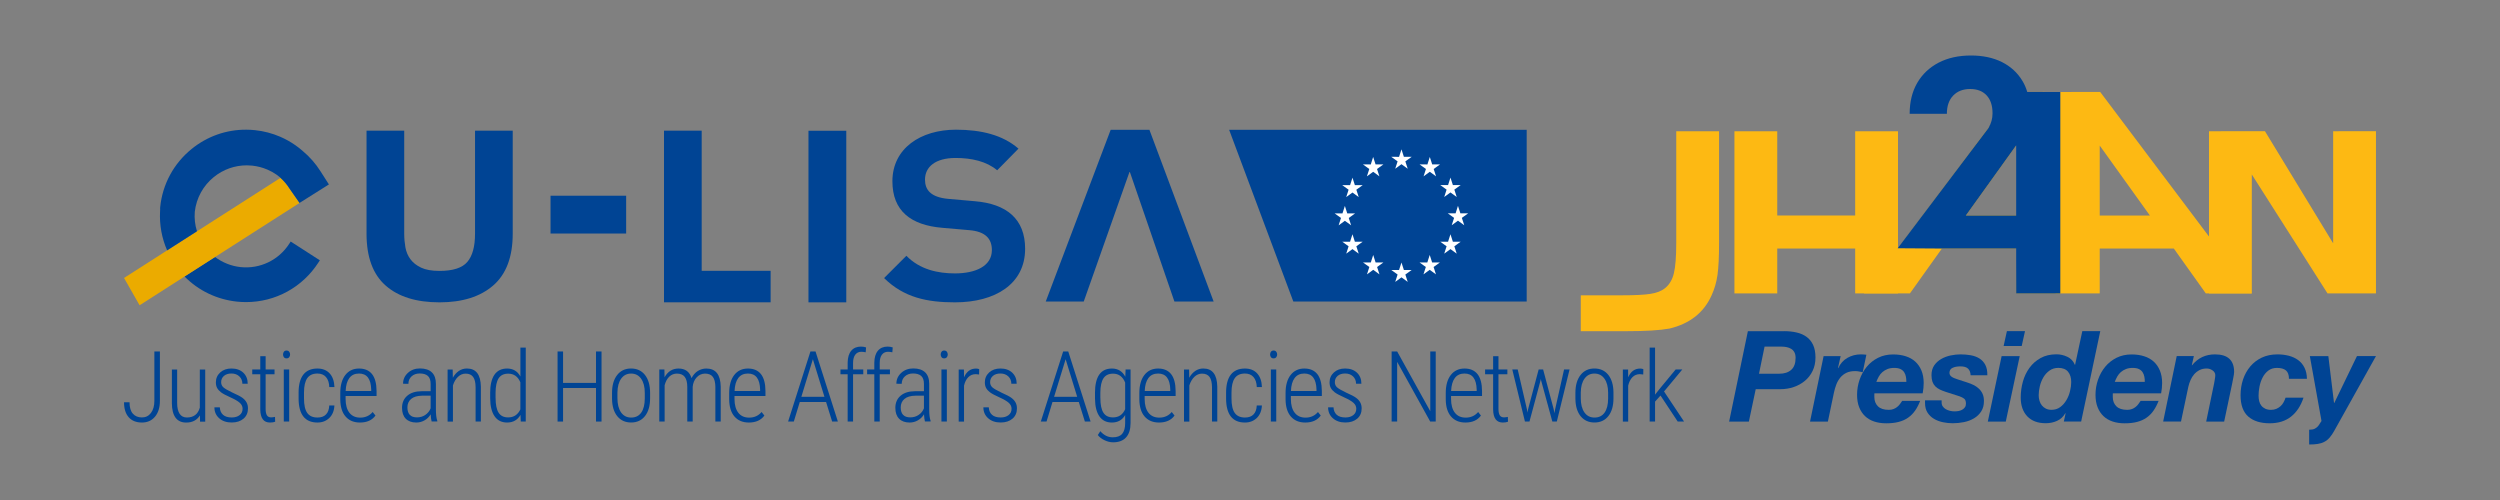 <?xml version="1.0" encoding="utf-8"?>
<!-- Generator: Adobe Illustrator 26.5.1, SVG Export Plug-In . SVG Version: 6.00 Build 0)  -->
<svg version="1.1" id="Layer_1" xmlns="http://www.w3.org/2000/svg" xmlns:xlink="http://www.w3.org/1999/xlink" x="0px" y="0px"
	 viewBox="0 0 800 160" style="enable-background:new 0 0 800 160;" xml:space="preserve">
<rect x="0" y="0" width="800" height="160" fill="#808080" stroke="none"/>
<style type="text/css">
	.st0{fill:#004494;}
	.st1{fill:#EBAB00;}
	.st2{fill:#FFFFFF;}
	.st3{fill:#FDB913;}
</style>
<g>
	<g>
		<g>
			<path class="st0" d="M570.9,105.97c1.46,0,2.8,0.14,4.03,0.43c1.23,0.28,2.29,0.75,3.18,1.4c0.89,0.65,1.59,1.51,2.09,2.59
				c0.5,1.08,0.75,2.42,0.75,4.01c0,1.59-0.3,3.02-0.91,4.28c-0.61,1.26-1.43,2.32-2.47,3.18c-1.04,0.87-2.23,1.53-3.58,1.99
				c-1.35,0.46-2.78,0.69-4.3,0.69h-7.86l-2.19,10.37h-6.32l6-28.93H570.9z M569.36,119.59c1.62,0,2.9-0.41,3.83-1.24
				c0.93-0.82,1.4-2.1,1.4-3.83c0-0.73-0.13-1.33-0.39-1.8c-0.26-0.47-0.6-0.84-1.03-1.09c-0.43-0.26-0.91-0.44-1.44-0.55
				c-0.53-0.11-1.07-0.16-1.64-0.16h-5.43l-1.78,8.67H569.36z"/>
			<path class="st0" d="M589.01,113.96l-0.85,3.77l0.08,0.08c0.65-1.46,1.63-2.56,2.94-3.3c1.31-0.74,2.74-1.11,4.28-1.11
				c0.59,0,1.19,0.04,1.78,0.12l-1.17,5.59c-0.4-0.08-0.81-0.16-1.22-0.24c-0.4-0.08-0.81-0.12-1.22-0.12
				c-1.11,0-2.05,0.19-2.82,0.57c-0.77,0.38-1.42,0.89-1.94,1.54c-0.53,0.65-0.95,1.39-1.26,2.21c-0.31,0.82-0.56,1.68-0.75,2.57
				l-1.94,9.28h-5.71l4.34-20.95H589.01z"/>
			<path class="st0" d="M599.79,126.19c0,0.11,0,0.22,0,0.33v0.53c0,1.21,0.38,2.2,1.14,2.96c0.76,0.76,1.92,1.14,3.48,1.14
				c0.57,0,1.07-0.09,1.52-0.26c0.45-0.17,0.84-0.4,1.17-0.67c0.34-0.27,0.63-0.58,0.89-0.93c0.26-0.35,0.49-0.69,0.71-1.01h5.75
				c-0.46,1.19-1,2.23-1.62,3.12c-0.62,0.89-1.36,1.64-2.23,2.25c-0.87,0.61-1.87,1.06-3.02,1.36c-1.15,0.3-2.48,0.45-3.99,0.45
				c-1.4,0-2.68-0.19-3.83-0.57c-1.15-0.38-2.13-0.95-2.94-1.72c-0.81-0.77-1.44-1.72-1.89-2.86c-0.45-1.14-0.67-2.46-0.67-3.97
				c0-1.67,0.27-3.29,0.81-4.84c0.54-1.55,1.3-2.93,2.29-4.13c0.99-1.2,2.19-2.16,3.63-2.88c1.43-0.72,3.04-1.07,4.82-1.07
				c1.46,0,2.79,0.19,3.99,0.57c1.2,0.38,2.23,0.95,3.08,1.72c0.85,0.77,1.51,1.73,1.99,2.88c0.47,1.15,0.71,2.48,0.71,3.99
				c0,1.03-0.11,2.12-0.32,3.28h-15.44C599.8,125.96,599.79,126.09,599.79,126.19z M609.9,120.58c-0.1-0.53-0.28-1.01-0.55-1.44
				c-0.27-0.43-0.66-0.78-1.18-1.03c-0.51-0.26-1.19-0.38-2.03-0.38c-0.81,0-1.53,0.12-2.15,0.37c-0.62,0.24-1.16,0.57-1.62,0.97
				c-0.46,0.4-0.85,0.88-1.15,1.42c-0.31,0.54-0.57,1.11-0.79,1.7h9.6C610.04,121.64,609.99,121.11,609.9,120.58z"/>
			<path class="st0" d="M629.8,117.99c-0.5-0.5-1.32-0.75-2.45-0.75c-1.03,0-1.87,0.15-2.53,0.47c-0.66,0.31-0.99,0.84-0.99,1.6
				c0,0.46,0.19,0.85,0.59,1.17c0.39,0.32,1.07,0.63,2.05,0.93l2.88,0.93c0.78,0.24,1.51,0.53,2.17,0.85
				c0.66,0.33,1.24,0.72,1.74,1.2c0.5,0.47,0.89,1.03,1.18,1.68c0.28,0.65,0.42,1.4,0.42,2.27c0,1.3-0.29,2.4-0.87,3.3
				c-0.58,0.91-1.34,1.64-2.29,2.21c-0.95,0.57-2.01,0.97-3.2,1.22c-1.19,0.24-2.39,0.37-3.61,0.37c-1.03,0-2.07-0.11-3.12-0.32
				c-1.05-0.22-2.01-0.57-2.86-1.07c-0.85-0.5-1.55-1.16-2.09-1.99c-0.54-0.82-0.81-1.86-0.81-3.1v-0.85h5.31v0.69
				c0,0.49,0.12,0.91,0.37,1.26c0.24,0.35,0.56,0.64,0.95,0.87c0.39,0.23,0.84,0.4,1.34,0.53c0.5,0.12,0.99,0.18,1.48,0.18
				c0.43,0,0.86-0.04,1.3-0.12c0.43-0.08,0.82-0.22,1.17-0.43c0.35-0.2,0.64-0.46,0.85-0.77c0.22-0.31,0.32-0.71,0.32-1.2
				c0-0.73-0.19-1.24-0.57-1.54c-0.38-0.3-0.88-0.55-1.5-0.77l-4.42-1.42c-0.73-0.24-1.37-0.5-1.92-0.77
				c-0.55-0.27-1.03-0.61-1.42-1.01c-0.39-0.41-0.69-0.89-0.89-1.46c-0.2-0.57-0.3-1.27-0.3-2.11c0-1.24,0.29-2.28,0.87-3.12
				c0.58-0.84,1.33-1.52,2.25-2.05c0.92-0.53,1.92-0.9,3.02-1.13c1.09-0.23,2.14-0.34,3.14-0.34c1.13,0,2.23,0.09,3.28,0.28
				c1.05,0.19,1.98,0.53,2.78,1.03c0.8,0.5,1.42,1.18,1.88,2.05c0.46,0.87,0.67,1.97,0.65,3.32h-5.35
				C630.56,119.18,630.3,118.49,629.8,117.99z"/>
			<path class="st0" d="M646.31,113.96l-4.46,20.95h-5.75l4.42-20.95H646.31z M641.16,110.71l1.05-4.74h5.79l-1.05,4.74H641.16z"/>
			<path class="st0" d="M660.9,132.23c-0.65,1.14-1.53,1.95-2.65,2.45c-1.12,0.5-2.33,0.75-3.63,0.75c-2.54,0-4.5-0.74-5.9-2.21
				c-1.39-1.47-2.09-3.48-2.09-6.02c0-1.73,0.23-3.42,0.69-5.07c0.46-1.65,1.16-3.12,2.11-4.42c0.94-1.3,2.13-2.34,3.57-3.14
				c1.43-0.8,3.12-1.19,5.07-1.19c1.22,0,2.38,0.27,3.51,0.81c1.12,0.54,1.91,1.39,2.37,2.55h0.08l2.31-10.78h5.75l-6.12,28.93
				h-5.55l0.57-2.59L660.9,132.23z M655.85,118.58c-0.8,0.57-1.45,1.28-1.96,2.15c-0.51,0.87-0.89,1.81-1.14,2.84
				c-0.24,1.03-0.37,2-0.37,2.92c0,0.62,0.09,1.22,0.26,1.78c0.17,0.57,0.43,1.06,0.77,1.48c0.34,0.42,0.76,0.76,1.28,1.01
				c0.51,0.26,1.11,0.38,1.78,0.38c1.08,0,2.01-0.29,2.8-0.87c0.78-0.58,1.44-1.32,1.97-2.21c0.53-0.89,0.92-1.86,1.17-2.9
				c0.26-1.04,0.38-2.01,0.38-2.9c0-1.38-0.34-2.48-1.01-3.3c-0.68-0.82-1.72-1.24-3.12-1.24
				C657.59,117.72,656.65,118.01,655.85,118.58z"/>
			<path class="st0" d="M676.09,126.19c0,0.11,0,0.22,0,0.33v0.53c0,1.21,0.38,2.2,1.14,2.96c0.76,0.76,1.92,1.14,3.48,1.14
				c0.57,0,1.07-0.09,1.52-0.26c0.45-0.17,0.84-0.4,1.17-0.67c0.34-0.27,0.64-0.58,0.89-0.93c0.26-0.35,0.49-0.69,0.71-1.01h5.75
				c-0.46,1.19-1,2.23-1.62,3.12c-0.62,0.89-1.36,1.64-2.23,2.25c-0.87,0.61-1.87,1.06-3.02,1.36c-1.15,0.3-2.48,0.45-3.99,0.45
				c-1.4,0-2.68-0.19-3.83-0.57c-1.15-0.38-2.13-0.95-2.94-1.72c-0.81-0.77-1.44-1.72-1.89-2.86c-0.45-1.14-0.67-2.46-0.67-3.97
				c0-1.67,0.27-3.29,0.81-4.84c0.54-1.55,1.3-2.93,2.29-4.13c0.99-1.2,2.19-2.16,3.63-2.88c1.43-0.72,3.04-1.07,4.82-1.07
				c1.46,0,2.79,0.19,3.99,0.57c1.2,0.38,2.23,0.95,3.08,1.72c0.85,0.77,1.51,1.73,1.99,2.88c0.47,1.15,0.71,2.48,0.71,3.99
				c0,1.03-0.11,2.12-0.32,3.28h-15.44C676.11,125.96,676.09,126.09,676.09,126.19z M686.2,120.58c-0.1-0.53-0.28-1.01-0.55-1.44
				c-0.27-0.43-0.66-0.78-1.18-1.03c-0.51-0.26-1.19-0.38-2.03-0.38c-0.81,0-1.53,0.12-2.15,0.37c-0.62,0.24-1.16,0.57-1.62,0.97
				c-0.46,0.4-0.85,0.88-1.15,1.42c-0.31,0.54-0.57,1.11-0.79,1.7h9.6C686.35,121.64,686.3,121.11,686.2,120.58z"/>
			<path class="st0" d="M702.03,113.96l-0.65,2.92h0.08c1.86-2.32,4.31-3.48,7.34-3.48c4.08,0,6.12,1.88,6.12,5.63
				c0,0.22-0.03,0.49-0.08,0.83c-0.05,0.34-0.12,0.68-0.18,1.03c-0.07,0.35-0.13,0.68-0.2,0.99c-0.07,0.31-0.12,0.56-0.14,0.75
				l-2.59,12.28h-5.75l2.55-12.28c0.05-0.32,0.13-0.76,0.22-1.3c0.09-0.54,0.14-0.96,0.14-1.26c0-0.62-0.29-1.14-0.87-1.54
				c-0.58-0.41-1.21-0.61-1.88-0.61c-0.87,0-1.63,0.17-2.29,0.51c-0.66,0.34-1.23,0.78-1.7,1.32c-0.47,0.54-0.87,1.16-1.17,1.86
				c-0.31,0.7-0.55,1.42-0.71,2.15l-2.35,11.14h-5.71l4.34-20.95H702.03z"/>
			<path class="st0" d="M731.51,118.54c-0.64-0.54-1.6-0.81-2.9-0.81c-1.08,0-2,0.29-2.76,0.87c-0.76,0.58-1.37,1.32-1.82,2.21
				c-0.46,0.89-0.79,1.86-0.99,2.9c-0.2,1.04-0.3,2.01-0.3,2.9c0,0.62,0.07,1.21,0.2,1.76c0.13,0.55,0.37,1.03,0.69,1.44
				c0.32,0.41,0.74,0.73,1.24,0.97c0.5,0.24,1.11,0.37,1.84,0.37c0.65,0,1.22-0.11,1.72-0.32c0.5-0.22,0.95-0.5,1.34-0.85
				c0.39-0.35,0.72-0.76,0.97-1.24c0.26-0.47,0.47-0.96,0.63-1.48h5.75c-0.87,2.62-2.2,4.64-3.99,6.06
				c-1.8,1.42-4.07,2.13-6.83,2.13c-2.94,0-5.23-0.72-6.87-2.17c-1.64-1.45-2.45-3.71-2.45-6.79c0-1.78,0.26-3.46,0.79-5.05
				c0.53-1.58,1.3-2.97,2.31-4.17c1.01-1.2,2.25-2.15,3.71-2.84c1.46-0.69,3.13-1.03,5.02-1.03c1.27,0,2.47,0.15,3.61,0.44
				c1.14,0.3,2.13,0.76,2.98,1.38c0.85,0.62,1.53,1.43,2.03,2.43c0.5,1,0.76,2.19,0.79,3.57h-5.75
				C732.46,119.97,732.14,119.08,731.51,118.54z"/>
		</g>
		<g>
			<path class="st0" d="M754.22,113.96l-7.25,14.99h-0.08l-1.82-14.99h-5.92l3.73,20.75c-0.19,0.24-0.37,0.53-0.55,0.85
				c-0.18,0.33-0.39,0.63-0.65,0.91c-0.26,0.28-0.59,0.53-0.99,0.73c-0.4,0.2-0.95,0.3-1.62,0.3c-0.05,0-0.09-0.01-0.14-0.01v4.75
				c1.04,0,1.94-0.06,2.72-0.18c0.8-0.12,1.51-0.34,2.13-0.67c0.62-0.32,1.19-0.78,1.7-1.36c0.51-0.58,1.01-1.32,1.5-2.21
				l13.33-23.87H754.22z"/>
		</g>
	</g>
	<g>
		<path class="st0" d="M49.4,112.47h1.77v15.76c0,2.16-0.52,3.86-1.57,5.11s-2.44,1.87-4.18,1.87c-1.83,0-3.24-0.57-4.24-1.7
			c-1-1.13-1.49-2.73-1.49-4.78h1.76c0,1.62,0.35,2.84,1.06,3.64c0.7,0.81,1.68,1.21,2.92,1.21c1.19,0,2.15-0.48,2.87-1.43
			c0.72-0.96,1.09-2.23,1.1-3.84V112.47z"/>
		<path class="st0" d="M63.98,132.92c-0.94,1.53-2.41,2.3-4.39,2.3c-1.51,0-2.65-0.52-3.42-1.57c-0.77-1.05-1.16-2.59-1.17-4.62
			v-10.78h1.69v10.74c0,1.51,0.27,2.65,0.8,3.44c0.53,0.78,1.3,1.17,2.31,1.17c2.16,0,3.54-1.05,4.14-3.14v-12.2h1.73v16.67h-1.66
			L63.98,132.92z"/>
		<path class="st0" d="M77.63,130.79c0-0.72-0.3-1.34-0.89-1.88c-0.6-0.54-1.6-1.13-3.03-1.77c-1.42-0.64-2.42-1.17-2.98-1.6
			c-0.56-0.43-0.98-0.89-1.25-1.39c-0.27-0.5-0.4-1.1-0.4-1.79c0-1.28,0.46-2.34,1.39-3.18c0.92-0.84,2.12-1.26,3.59-1.26
			c1.58,0,2.85,0.45,3.79,1.34c0.94,0.89,1.42,2.07,1.42,3.54h-1.71c0-0.94-0.32-1.73-0.97-2.35c-0.65-0.62-1.49-0.93-2.53-0.93
			c-1.01,0-1.81,0.26-2.4,0.77c-0.59,0.51-0.89,1.18-0.89,2c0,0.67,0.23,1.21,0.68,1.63c0.45,0.42,1.43,0.99,2.93,1.71
			c1.55,0.68,2.62,1.24,3.2,1.68c0.59,0.44,1.03,0.93,1.32,1.47c0.3,0.54,0.45,1.18,0.45,1.92c0,1.38-0.48,2.47-1.43,3.28
			c-0.96,0.81-2.21,1.22-3.77,1.22c-1.65,0-2.99-0.45-4.01-1.36s-1.53-2.07-1.53-3.5h1.73c0.05,1.03,0.4,1.83,1.04,2.4
			c0.64,0.57,1.57,0.85,2.78,0.85c1.05,0,1.89-0.26,2.53-0.77C77.31,132.33,77.63,131.65,77.63,130.79z"/>
		<path class="st0" d="M85,113.98v4.25h2.85v1.54H85v11.08c0,0.91,0.14,1.59,0.41,2.04c0.27,0.45,0.73,0.67,1.36,0.67
			c0.28,0,0.69-0.05,1.23-0.15l0.05,1.54c-0.39,0.17-0.95,0.26-1.68,0.26c-2,0-3.03-1.38-3.08-4.13v-11.31h-2.57v-1.54h2.57v-4.25
			H85z"/>
		<path class="st0" d="M90.57,113.43c0-0.35,0.1-0.65,0.29-0.89c0.2-0.25,0.47-0.37,0.83-0.37c0.36,0,0.64,0.12,0.84,0.37
			s0.3,0.54,0.3,0.89s-0.1,0.64-0.3,0.89c-0.2,0.24-0.48,0.36-0.84,0.36c-0.36,0-0.64-0.12-0.83-0.36
			C90.67,114.07,90.57,113.78,90.57,113.43z M92.54,134.9h-1.73v-16.67h1.73V134.9z"/>
		<path class="st0" d="M101.59,133.61c1.19,0,2.11-0.33,2.74-1c0.64-0.66,0.98-1.62,1.03-2.87h1.65c-0.08,1.7-0.63,3.04-1.63,4.01
			c-1.01,0.97-2.27,1.46-3.79,1.46c-1.98,0-3.48-0.63-4.49-1.9c-1.01-1.27-1.53-3.15-1.55-5.65v-2.03c0-2.55,0.51-4.47,1.52-5.76
			c1.01-1.29,2.51-1.94,4.51-1.94c1.65,0,2.96,0.52,3.91,1.56c0.96,1.04,1.46,2.5,1.53,4.37h-1.65c-0.05-1.38-0.4-2.44-1.05-3.2
			c-0.65-0.75-1.56-1.13-2.74-1.13c-1.48,0-2.57,0.5-3.26,1.49c-0.69,0.99-1.04,2.52-1.04,4.59v1.89c0,2.13,0.35,3.69,1.05,4.66
			C99.03,133.12,100.11,133.61,101.59,133.61z"/>
		<path class="st0" d="M115.19,135.21c-1.96,0-3.5-0.64-4.61-1.93c-1.11-1.28-1.67-3.11-1.69-5.48v-2.03c0-2.44,0.53-4.36,1.6-5.75
			c1.07-1.39,2.54-2.09,4.41-2.09c1.81,0,3.19,0.59,4.14,1.77c0.95,1.18,1.44,2.99,1.46,5.42v1.6h-9.91v0.94
			c0,1.91,0.41,3.38,1.22,4.42c0.82,1.04,1.97,1.56,3.46,1.56c1.64,0,2.97-0.6,3.99-1.8l0.89,1.14
			C119.06,134.47,117.41,135.21,115.19,135.21z M114.9,119.53c-1.35,0-2.38,0.47-3.1,1.43c-0.72,0.95-1.12,2.34-1.19,4.17h8.18
			v-0.45C118.7,121.24,117.4,119.53,114.9,119.53z"/>
		<path class="st0" d="M138.13,134.9c-0.15-0.53-0.26-1.3-0.31-2.31c-0.51,0.83-1.17,1.48-1.98,1.93c-0.81,0.46-1.68,0.69-2.63,0.69
			c-1.44,0-2.56-0.41-3.36-1.22c-0.8-0.81-1.2-1.97-1.2-3.47c0-1.63,0.56-2.93,1.67-3.88c1.11-0.96,2.65-1.44,4.61-1.45h2.87v-2.33
			c0-1.19-0.3-2.05-0.89-2.57c-0.59-0.52-1.46-0.78-2.6-0.78c-1.06,0-1.93,0.31-2.6,0.92c-0.68,0.62-1.02,1.41-1.02,2.39l-1.71-0.02
			c0-1.37,0.51-2.52,1.54-3.47c1.03-0.95,2.32-1.43,3.87-1.43c1.67,0,2.94,0.42,3.81,1.26s1.29,2.07,1.29,3.68v8.18
			c0,1.63,0.15,2.86,0.45,3.67v0.18H138.13z M133.43,133.56c1.01,0,1.9-0.26,2.67-0.79s1.34-1.22,1.7-2.1v-4.05h-2.71
			c-1.56,0.02-2.74,0.37-3.53,1.04c-0.79,0.67-1.19,1.58-1.19,2.72C130.38,132.5,131.4,133.56,133.43,133.56z"/>
		<path class="st0" d="M144.86,118.23l0.05,2.65c0.49-0.9,1.12-1.62,1.89-2.16c0.77-0.53,1.64-0.8,2.61-0.8
			c2.91,0,4.4,1.94,4.47,5.81v11.17h-1.69v-10.98c-0.01-1.49-0.27-2.59-0.79-3.3c-0.51-0.71-1.32-1.06-2.42-1.06
			c-0.89,0-1.7,0.34-2.41,1.01c-0.71,0.67-1.26,1.59-1.63,2.77v11.57h-1.71v-16.67H144.86z"/>
		<path class="st0" d="M156.85,125.8c0-2.61,0.46-4.57,1.37-5.89c0.91-1.32,2.27-1.98,4.07-1.98c1.89,0,3.3,0.85,4.24,2.54v-9.23
			h1.71v23.66h-1.6l-0.08-2.14c-0.93,1.63-2.36,2.45-4.28,2.45c-1.76,0-3.09-0.67-4.01-2c-0.92-1.34-1.39-3.23-1.41-5.68V125.8z
			 M158.59,127.35c0,2.14,0.32,3.71,0.96,4.71c0.64,1.01,1.66,1.51,3.06,1.51c1.8,0,3.1-0.86,3.91-2.57v-8.64
			c-0.77-1.86-2.07-2.79-3.9-2.79c-1.4,0-2.42,0.5-3.06,1.49c-0.64,1-0.97,2.54-0.98,4.62V127.35z"/>
		<path class="st0" d="M192.49,134.9h-1.77v-10.74h-10.54v10.74h-1.76v-22.43h1.76v10.06h10.54v-10.06h1.77V134.9z"/>
		<path class="st0" d="M195.85,125.72c0-2.4,0.54-4.3,1.63-5.7c1.09-1.4,2.57-2.1,4.45-2.1c1.89,0,3.38,0.69,4.46,2.06
			c1.08,1.38,1.63,3.27,1.64,5.68v1.77c0,2.44-0.55,4.35-1.64,5.72c-1.09,1.37-2.57,2.05-4.43,2.05c-1.86,0-3.33-0.67-4.42-2
			c-1.09-1.34-1.65-3.17-1.69-5.52V125.72z M197.58,127.44c0,1.92,0.39,3.43,1.16,4.53c0.78,1.1,1.85,1.65,3.23,1.65
			c1.41,0,2.48-0.53,3.23-1.59s1.12-2.57,1.13-4.54v-1.77c0-1.92-0.39-3.43-1.17-4.53c-0.78-1.1-1.85-1.65-3.22-1.65
			c-1.32,0-2.38,0.54-3.16,1.62c-0.78,1.08-1.18,2.56-1.2,4.45V127.44z"/>
		<path class="st0" d="M212.61,118.23l0.05,2.5c1.04-1.87,2.53-2.8,4.47-2.8c2.15,0,3.53,1.02,4.16,3.07
			c0.52-1.02,1.2-1.78,2.03-2.3c0.83-0.51,1.73-0.77,2.7-0.77c3,0,4.53,1.93,4.61,5.79v11.18h-1.71v-11.08
			c-0.02-1.44-0.29-2.51-0.8-3.21s-1.36-1.06-2.53-1.06c-1.06,0.02-1.95,0.43-2.68,1.23s-1.15,1.81-1.25,3.02v11.09h-1.73v-11.03
			c0-1.46-0.27-2.54-0.81-3.25c-0.54-0.71-1.38-1.06-2.52-1.06c-0.93,0-1.74,0.32-2.43,0.97c-0.68,0.65-1.18,1.57-1.49,2.77v11.6
			h-1.71v-16.67H212.61z"/>
		<path class="st0" d="M239.64,135.21c-1.96,0-3.5-0.64-4.61-1.93c-1.11-1.28-1.67-3.11-1.69-5.48v-2.03c0-2.44,0.53-4.36,1.6-5.75
			c1.07-1.39,2.54-2.09,4.41-2.09c1.81,0,3.19,0.59,4.14,1.77c0.95,1.18,1.44,2.99,1.46,5.42v1.6h-9.91v0.94
			c0,1.91,0.41,3.38,1.22,4.42c0.82,1.04,1.97,1.56,3.46,1.56c1.64,0,2.97-0.6,3.99-1.8l0.89,1.14
			C243.51,134.47,241.86,135.21,239.64,135.21z M239.35,119.53c-1.35,0-2.38,0.47-3.1,1.43c-0.72,0.95-1.12,2.34-1.19,4.17h8.18
			v-0.45C243.15,121.24,241.85,119.53,239.35,119.53z"/>
		<path class="st0" d="M264.34,128.63h-8.41l-1.91,6.27h-1.83l7.15-22.43h1.63l7.15,22.43h-1.83L264.34,128.63z M256.43,126.98h7.39
			l-3.7-12.03L256.43,126.98z"/>
		<path class="st0" d="M271.25,134.9v-15.13h-2.3v-1.54h2.3v-2.19c0.02-1.65,0.4-2.92,1.15-3.81c0.74-0.88,1.77-1.32,3.09-1.32
			c0.6,0,1.15,0.09,1.65,0.26l-0.12,1.57c-0.45-0.11-0.91-0.17-1.39-0.17c-0.83,0-1.48,0.31-1.95,0.93s-0.7,1.51-0.7,2.67v2.05h3.27
			v1.54h-3.27v15.13H271.25z"/>
		<path class="st0" d="M279.78,134.9v-15.13h-2.3v-1.54h2.3v-2.19c0.02-1.65,0.4-2.92,1.15-3.81c0.74-0.88,1.77-1.32,3.09-1.32
			c0.6,0,1.15,0.09,1.65,0.26l-0.12,1.57c-0.45-0.11-0.91-0.17-1.39-0.17c-0.83,0-1.48,0.31-1.95,0.93c-0.47,0.62-0.7,1.51-0.7,2.67
			v2.05h3.27v1.54h-3.27v15.13H279.78z"/>
		<path class="st0" d="M295.99,134.9c-0.15-0.53-0.26-1.3-0.31-2.31c-0.51,0.83-1.17,1.48-1.98,1.93c-0.81,0.46-1.68,0.69-2.63,0.69
			c-1.44,0-2.56-0.41-3.36-1.22c-0.8-0.81-1.2-1.97-1.2-3.47c0-1.63,0.56-2.93,1.67-3.88c1.11-0.96,2.65-1.44,4.61-1.45h2.87v-2.33
			c0-1.19-0.3-2.05-0.89-2.57c-0.59-0.52-1.46-0.78-2.6-0.78c-1.06,0-1.93,0.31-2.6,0.92c-0.68,0.62-1.02,1.41-1.02,2.39l-1.71-0.02
			c0-1.37,0.51-2.52,1.54-3.47c1.03-0.95,2.32-1.43,3.87-1.43c1.67,0,2.94,0.42,3.81,1.26c0.86,0.84,1.29,2.07,1.29,3.68v8.18
			c0,1.63,0.15,2.86,0.45,3.67v0.18H295.99z M291.29,133.56c1.01,0,1.9-0.26,2.67-0.79c0.78-0.52,1.34-1.22,1.7-2.1v-4.05h-2.71
			c-1.56,0.02-2.74,0.37-3.53,1.04c-0.79,0.67-1.19,1.58-1.19,2.72C288.24,132.5,289.26,133.56,291.29,133.56z"/>
		<path class="st0" d="M301.02,113.43c0-0.35,0.1-0.65,0.29-0.89c0.2-0.25,0.47-0.37,0.83-0.37c0.36,0,0.64,0.12,0.84,0.37
			c0.2,0.25,0.3,0.54,0.3,0.89s-0.1,0.64-0.3,0.89c-0.2,0.24-0.48,0.36-0.84,0.36c-0.36,0-0.64-0.12-0.83-0.36
			C301.12,114.07,301.02,113.78,301.02,113.43z M302.99,134.9h-1.73v-16.67h1.73V134.9z"/>
		<path class="st0" d="M313.31,119.84c-0.41-0.07-0.77-0.11-1.08-0.11c-0.94,0-1.74,0.32-2.38,0.97c-0.64,0.65-1.1,1.55-1.36,2.7
			v11.51h-1.71v-16.67h1.68l0.03,2.5c0.81-1.87,2.09-2.8,3.82-2.8c0.45,0,0.8,0.07,1.03,0.2L313.31,119.84z"/>
		<path class="st0" d="M323.7,130.79c0-0.72-0.3-1.34-0.89-1.88c-0.6-0.54-1.6-1.13-3.03-1.77c-1.42-0.64-2.42-1.17-2.98-1.6
			c-0.56-0.43-0.98-0.89-1.25-1.39c-0.27-0.5-0.4-1.1-0.4-1.79c0-1.28,0.46-2.34,1.39-3.18c0.92-0.84,2.12-1.26,3.59-1.26
			c1.58,0,2.85,0.45,3.79,1.34c0.94,0.89,1.42,2.07,1.42,3.54h-1.71c0-0.94-0.32-1.73-0.97-2.35c-0.65-0.62-1.49-0.93-2.53-0.93
			c-1.01,0-1.81,0.26-2.4,0.77c-0.59,0.51-0.89,1.18-0.89,2c0,0.67,0.23,1.21,0.68,1.63c0.45,0.42,1.43,0.99,2.93,1.71
			c1.55,0.68,2.62,1.24,3.2,1.68c0.59,0.44,1.03,0.93,1.32,1.47c0.3,0.54,0.45,1.18,0.45,1.92c0,1.38-0.48,2.47-1.43,3.28
			c-0.96,0.81-2.21,1.22-3.77,1.22c-1.65,0-2.99-0.45-4.01-1.36s-1.53-2.07-1.53-3.5h1.73c0.05,1.03,0.4,1.83,1.04,2.4
			c0.64,0.57,1.57,0.85,2.78,0.85c1.05,0,1.89-0.26,2.53-0.77C323.38,132.33,323.7,131.65,323.7,130.79z"/>
		<path class="st0" d="M345.21,128.63h-8.41l-1.91,6.27h-1.83l7.15-22.43h1.63l7.15,22.43h-1.83L345.21,128.63z M337.31,126.98h7.39
			l-3.7-12.03L337.31,126.98z"/>
		<path class="st0" d="M350.39,125.8c0-2.63,0.45-4.6,1.36-5.91c0.9-1.31,2.26-1.96,4.07-1.96c1.92,0,3.35,0.88,4.28,2.63l0.09-2.33
			h1.59v17.15c-0.01,2.01-0.49,3.54-1.44,4.59c-0.95,1.05-2.33,1.57-4.15,1.57c-0.91,0-1.84-0.23-2.77-0.68
			c-0.93-0.45-1.64-1-2.12-1.65l0.8-1.23c1.14,1.3,2.46,1.96,3.96,1.96c1.39,0,2.4-0.37,3.03-1.11c0.63-0.74,0.95-1.86,0.96-3.36
			v-2.65c-0.93,1.59-2.35,2.39-4.25,2.39c-1.74,0-3.06-0.65-3.98-1.96c-0.92-1.3-1.39-3.19-1.42-5.65V125.8z M352.12,127.35
			c0,2.14,0.32,3.71,0.97,4.71c0.65,1.01,1.66,1.51,3.05,1.51c1.85,0,3.15-0.88,3.91-2.63v-8.52c-0.77-1.9-2.06-2.85-3.88-2.85
			c-1.4,0-2.42,0.5-3.07,1.49c-0.65,1-0.98,2.54-0.99,4.62V127.35z"/>
		<path class="st0" d="M370.89,135.21c-1.96,0-3.5-0.64-4.61-1.93c-1.11-1.28-1.67-3.11-1.69-5.48v-2.03c0-2.44,0.53-4.36,1.6-5.75
			c1.07-1.39,2.54-2.09,4.41-2.09c1.81,0,3.19,0.59,4.14,1.77c0.95,1.18,1.44,2.99,1.46,5.42v1.6h-9.91v0.94
			c0,1.91,0.41,3.38,1.22,4.42c0.82,1.04,1.97,1.56,3.46,1.56c1.64,0,2.97-0.6,3.99-1.8l0.89,1.14
			C374.77,134.47,373.11,135.21,370.89,135.21z M370.6,119.53c-1.35,0-2.38,0.47-3.1,1.43c-0.72,0.95-1.12,2.34-1.19,4.17h8.18
			v-0.45C374.4,121.24,373.11,119.53,370.6,119.53z"/>
		<path class="st0" d="M380.51,118.23l0.05,2.65c0.49-0.9,1.12-1.62,1.89-2.16c0.77-0.53,1.64-0.8,2.61-0.8
			c2.91,0,4.4,1.94,4.47,5.81v11.17h-1.69v-10.98c-0.01-1.49-0.27-2.59-0.79-3.3c-0.51-0.71-1.32-1.06-2.42-1.06
			c-0.89,0-1.7,0.34-2.41,1.01c-0.71,0.67-1.26,1.59-1.63,2.77v11.57h-1.71v-16.67H380.51z"/>
		<path class="st0" d="M398.39,133.61c1.19,0,2.11-0.33,2.74-1c0.64-0.66,0.98-1.62,1.03-2.87h1.65c-0.08,1.7-0.63,3.04-1.63,4.01
			c-1.01,0.97-2.27,1.46-3.79,1.46c-1.98,0-3.48-0.63-4.49-1.9c-1.01-1.27-1.53-3.15-1.55-5.65v-2.03c0-2.55,0.51-4.47,1.52-5.76
			c1.01-1.29,2.51-1.94,4.51-1.94c1.65,0,2.96,0.52,3.91,1.56c0.96,1.04,1.46,2.5,1.53,4.37h-1.65c-0.05-1.38-0.4-2.44-1.05-3.2
			c-0.65-0.75-1.56-1.13-2.74-1.13c-1.48,0-2.57,0.5-3.26,1.49c-0.69,0.99-1.04,2.52-1.04,4.59v1.89c0,2.13,0.35,3.69,1.05,4.66
			C395.83,133.12,396.91,133.61,398.39,133.61z"/>
		<path class="st0" d="M406.43,113.43c0-0.35,0.1-0.65,0.29-0.89s0.47-0.37,0.83-0.37s0.64,0.12,0.84,0.37
			c0.2,0.25,0.3,0.54,0.3,0.89s-0.1,0.64-0.3,0.89c-0.2,0.24-0.48,0.36-0.84,0.36s-0.64-0.12-0.83-0.36
			C406.53,114.07,406.43,113.78,406.43,113.43z M408.4,134.9h-1.73v-16.67h1.73V134.9z"/>
		<path class="st0" d="M417.68,135.21c-1.96,0-3.5-0.64-4.61-1.93c-1.11-1.28-1.67-3.11-1.69-5.48v-2.03c0-2.44,0.53-4.36,1.6-5.75
			c1.07-1.39,2.54-2.09,4.41-2.09c1.81,0,3.19,0.59,4.14,1.77c0.95,1.18,1.44,2.99,1.46,5.42v1.6h-9.91v0.94
			c0,1.91,0.41,3.38,1.22,4.42c0.82,1.04,1.97,1.56,3.46,1.56c1.64,0,2.97-0.6,3.99-1.8l0.89,1.14
			C421.56,134.47,419.9,135.21,417.68,135.21z M417.39,119.53c-1.35,0-2.38,0.47-3.1,1.43c-0.72,0.95-1.12,2.34-1.19,4.17h8.18
			v-0.45C421.19,121.24,419.9,119.53,417.39,119.53z"/>
		<path class="st0" d="M434.01,130.79c0-0.72-0.3-1.34-0.89-1.88c-0.6-0.54-1.6-1.13-3.03-1.77c-1.42-0.64-2.42-1.17-2.98-1.6
			c-0.56-0.43-0.98-0.89-1.25-1.39c-0.27-0.5-0.4-1.1-0.4-1.79c0-1.28,0.46-2.34,1.39-3.18c0.92-0.84,2.12-1.26,3.59-1.26
			c1.58,0,2.84,0.45,3.79,1.34c0.94,0.89,1.42,2.07,1.42,3.54h-1.71c0-0.94-0.32-1.73-0.97-2.35c-0.65-0.62-1.49-0.93-2.53-0.93
			c-1.01,0-1.81,0.26-2.4,0.77c-0.59,0.51-0.89,1.18-0.89,2c0,0.67,0.23,1.21,0.68,1.63c0.45,0.42,1.43,0.99,2.93,1.71
			c1.55,0.68,2.62,1.24,3.2,1.68c0.59,0.44,1.03,0.93,1.32,1.47c0.3,0.54,0.45,1.18,0.45,1.92c0,1.38-0.48,2.47-1.43,3.28
			c-0.96,0.81-2.21,1.22-3.77,1.22c-1.65,0-2.99-0.45-4.01-1.36c-1.02-0.9-1.53-2.07-1.53-3.5h1.73c0.05,1.03,0.4,1.83,1.04,2.4
			c0.64,0.57,1.57,0.85,2.78,0.85c1.05,0,1.89-0.26,2.53-0.77C433.69,132.33,434.01,131.65,434.01,130.79z"/>
		<path class="st0" d="M459.43,134.9h-1.76l-10.58-19.1v19.1h-1.77v-22.43h1.77l10.6,19.13v-19.13h1.74V134.9z"/>
		<path class="st0" d="M468.94,135.21c-1.96,0-3.5-0.64-4.61-1.93c-1.11-1.28-1.67-3.11-1.69-5.48v-2.03c0-2.44,0.53-4.36,1.6-5.75
			c1.07-1.39,2.54-2.09,4.41-2.09c1.81,0,3.19,0.59,4.14,1.77c0.95,1.18,1.44,2.99,1.46,5.42v1.6h-9.91v0.94
			c0,1.91,0.41,3.38,1.22,4.42c0.82,1.04,1.97,1.56,3.46,1.56c1.64,0,2.97-0.6,3.99-1.8l0.89,1.14
			C472.82,134.47,471.16,135.21,468.94,135.21z M468.65,119.53c-1.35,0-2.38,0.47-3.1,1.43c-0.72,0.95-1.12,2.34-1.19,4.17h8.18
			v-0.45C472.45,121.24,471.16,119.53,468.65,119.53z"/>
		<path class="st0" d="M479.51,113.98v4.25h2.85v1.54h-2.85v11.08c0,0.91,0.14,1.59,0.41,2.04c0.27,0.45,0.73,0.67,1.36,0.67
			c0.28,0,0.69-0.05,1.23-0.15l0.05,1.54c-0.39,0.17-0.95,0.26-1.68,0.26c-2,0-3.03-1.38-3.08-4.13v-11.31h-2.57v-1.54h2.57v-4.25
			H479.51z"/>
		<path class="st0" d="M488.65,131.11l0.14,0.92l0.18-1l3.4-12.8h1.43l3.37,12.69l0.25,1.31l0.2-1.17l2.88-12.83h1.76l-4.08,16.67
			h-1.43l-3.62-13.25l-0.08-0.4l-0.06,0.42l-3.56,13.23h-1.45l-4.05-16.67h1.74L488.65,131.11z"/>
		<path class="st0" d="M504.13,125.72c0-2.4,0.54-4.3,1.63-5.7c1.09-1.4,2.57-2.1,4.45-2.1c1.89,0,3.38,0.69,4.46,2.06
			c1.08,1.38,1.63,3.27,1.64,5.68v1.77c0,2.44-0.55,4.35-1.64,5.72s-2.57,2.05-4.43,2.05s-3.33-0.67-4.42-2
			c-1.09-1.34-1.65-3.17-1.69-5.52V125.72z M505.85,127.44c0,1.92,0.39,3.43,1.16,4.53c0.78,1.1,1.85,1.65,3.23,1.65
			c1.41,0,2.48-0.53,3.23-1.59s1.12-2.57,1.13-4.54v-1.77c0-1.92-0.39-3.43-1.17-4.53c-0.78-1.1-1.85-1.65-3.22-1.65
			c-1.32,0-2.38,0.54-3.16,1.62c-0.78,1.08-1.18,2.56-1.2,4.45V127.44z"/>
		<path class="st0" d="M525.84,119.84c-0.41-0.07-0.77-0.11-1.08-0.11c-0.94,0-1.74,0.32-2.38,0.97c-0.64,0.65-1.1,1.55-1.36,2.7
			v11.51h-1.71v-16.67h1.68l0.03,2.5c0.81-1.87,2.09-2.8,3.82-2.8c0.45,0,0.8,0.07,1.03,0.2L525.84,119.84z"/>
		<path class="st0" d="M531.36,126.57l-1.74,1.94v6.39h-1.73v-23.66h1.73v15.05l1.43-1.82l5.16-6.24h2.13l-5.85,7.04l6.41,9.63
			h-2.03L531.36,126.57z"/>
	</g>
	<g>
		<g>
			<path class="st0" d="M212.48,41.81h12.06v44.85h22.06v10.08h-34.12V41.81z"/>
			<path class="st0" d="M258.71,41.84h12.1v54.91h-12.1V41.84z"/>
			<path class="st0" d="M157.85,91.33c-4.15,3.61-9.88,5.42-17.21,5.42c-7.43,0-13.17-1.79-17.24-5.38
				c-4.07-3.58-6.11-9.11-6.11-16.59V41.81h12.06v32.97c0,1.49,0.13,2.95,0.38,4.38c0.26,1.43,0.79,2.7,1.61,3.8
				c0.82,1.1,1.96,2,3.42,2.69c1.46,0.69,3.42,1.04,5.88,1.04c4.3,0,7.27-0.96,8.91-2.88c1.64-1.92,2.46-4.93,2.46-9.03V41.81h12.06
				v32.97C164.07,82.21,161.99,87.72,157.85,91.33z"/>
			<path class="st0" d="M305.58,96.75c-8.83,0-16.29-1.49-22.67-7.77l7.13-7.13c4.36,4.47,10.22,5.64,15.54,5.64
				c6.6,0,11.82-2.34,11.82-7.45c0-3.62-2.02-5.96-7.24-6.39l-8.62-0.75c-10.11-0.85-15.97-5.43-15.97-14.9
				c0-10.54,9.05-16.5,20.33-16.5c8.09,0,15.01,1.7,20.01,6.07l-6.81,6.92c-3.41-2.87-8.2-3.94-13.31-3.94
				c-6.49,0-9.79,2.87-9.79,6.92c0,3.19,1.7,5.64,7.45,6.17l8.52,0.75c10.11,0.85,16.07,5.64,16.07,15.22
				C328.04,90.89,318.47,96.75,305.58,96.75z"/>
			<rect x="176.17" y="62.63" class="st0" width="24.2" height="12.1"/>
			<path class="st0" d="M361.57,55.07h-0.15l-14.62,41.41h-12.16l20.78-54.95h12.39l20.55,54.95h-12.55L361.57,55.07z"/>
			<g>
				<path class="st0" d="M92.56,78c-3.39,5.25-9.36,8.12-15.57,7.47c-3.01-0.32-5.83-1.47-8.19-3.24l-9.75,6.24
					c4.47,4.54,10.36,7.37,16.78,8.05c0.97,0.1,1.95,0.15,2.92,0.15c9.38,0,18.03-4.73,23.13-12.65l0.47-0.72l-9.33-6.01L92.56,78z"
					/>
				<path class="st1" d="M89.75,56.92l-26.73,17.1l-9.55,6.11l-13.78,8.82l4.98,8.74l14.44-9.24l9.73-6.22l27-17.28l-3.21-4.61
					C91.83,59.05,90.86,57.93,89.75,56.92z"/>
				<path class="st0" d="M95.85,64.94l9.4-5.92l-2.69-4.21c-1.54-2.44-3.47-4.64-5.71-6.51c-0.81-0.71-1.58-1.31-2.36-1.85
					c-1.52-1.06-3.15-1.97-4.84-2.7c-2.56-1.1-5.27-1.81-8.05-2.1c-0.92-0.1-1.84-0.15-2.76-0.15c-6.36-0.05-12.49,2.09-17.51,6.16
					c-5.72,4.64-9.3,11.22-10.06,18.53l-0.02,0.28l-0.03,0.3l0.04,0l-0.04,0.87c-0.23,4.33,0.56,8.59,2.26,12.48l9.55-6.11
					c-0.62-1.99-0.87-4.1-0.7-6.23c0.5-4.4,2.67-8.35,6.1-11.13c3.04-2.46,6.75-3.76,10.61-3.74c0.55,0,1.1,0.03,1.65,0.09
					c1.7,0.18,3.35,0.61,4.9,1.28c1.02,0.44,2.01,0.99,2.93,1.63c0.37,0.26,0.71,0.54,1.03,0.8c0.07,0.06,0.13,0.14,0.2,0.2
					c1.11,1.01,2.08,2.14,2.88,3.41L95.85,64.94"/>
			</g>
			<g>
				<polygon class="st0" points="488.54,96.48 413.86,96.48 393.32,41.53 488.54,41.53 				"/>
				<g>
					<polygon class="st2" points="446.47,54 448.47,52.54 450.47,54 449.71,51.64 451.74,50.18 449.24,50.18 448.47,47.79 
						447.7,50.19 445.2,50.18 447.23,51.64 					"/>
					<polygon class="st2" points="437.41,56.43 439.42,54.97 441.41,56.43 440.65,54.08 442.69,52.61 440.18,52.61 439.41,50.22 
						438.65,52.62 436.14,52.61 438.17,54.08 					"/>
					<polygon class="st2" points="432.79,56.86 432.02,59.25 429.52,59.25 431.55,60.71 430.79,63.07 432.79,61.61 434.79,63.07 
						434.03,60.71 436.06,59.25 433.56,59.25 					"/>
					<polygon class="st2" points="430.36,70.65 432.36,72.11 431.6,69.75 433.63,68.29 431.12,68.29 430.36,65.9 429.59,68.29 
						427.09,68.29 429.12,69.75 428.36,72.11 					"/>
					<polygon class="st2" points="433.56,77.35 432.79,74.96 432.02,77.35 429.52,77.35 431.55,78.81 430.79,81.17 432.79,79.71 
						434.79,81.17 434.03,78.81 436.06,77.35 					"/>
					<polygon class="st2" points="440.19,83.98 439.43,81.59 438.66,83.99 436.15,83.98 438.19,85.44 437.43,87.8 439.43,86.34 
						441.43,87.8 440.67,85.44 442.7,83.98 					"/>
					<polygon class="st2" points="449.24,86.39 448.47,84 447.7,86.39 445.2,86.39 447.23,87.85 446.47,90.21 448.47,88.75 
						450.47,90.21 449.71,87.85 451.74,86.39 					"/>
					<polygon class="st2" points="458.28,83.98 457.51,81.59 456.74,83.99 454.24,83.98 456.27,85.44 455.51,87.8 457.51,86.34 
						459.51,87.8 458.75,85.44 460.78,83.98 					"/>
					<polygon class="st2" points="464.92,77.35 464.15,74.96 463.38,77.35 460.88,77.35 462.91,78.81 462.15,81.17 464.15,79.71 
						466.15,81.17 465.39,78.81 467.42,77.35 					"/>
					<polygon class="st2" points="469.83,68.26 467.32,68.26 466.55,65.87 465.79,68.26 463.28,68.26 465.31,69.72 464.55,72.08 
						466.55,70.62 468.56,72.08 467.79,69.72 					"/>
					<polygon class="st2" points="462.15,63.04 464.15,61.58 466.15,63.04 465.39,60.68 467.42,59.22 464.92,59.22 464.15,56.83 
						463.38,59.23 460.88,59.22 462.91,60.68 					"/>
					<polygon class="st2" points="457.54,50.23 456.77,52.62 454.27,52.61 456.3,54.08 455.54,56.44 457.54,54.97 459.54,56.44 
						458.78,54.08 460.81,52.61 458.3,52.61 					"/>
				</g>
			</g>
		</g>
	</g>
	<g>
		<path class="st3" d="M659.29,29.44v64.44h-14.07l0.31-14.36h-24.11l-10.24,14.36h-14.72l48.53-64.47L659.29,29.44z M645.78,68.96
			l0.45-23.66h-0.18l-16.97,23.66H645.78z"/>
		<path class="st3" d="M505.85,105.97V94.5h13.18c4.16,0,7.21-0.16,9.16-0.47c1.95-0.31,3.46-0.9,4.53-1.75
			c1.42-1.1,2.39-2.68,2.9-4.75c0.52-2.06,0.78-5.35,0.78-9.85V42.01h13.7v35.67c0,4.53-0.17,7.97-0.5,10.3
			c-0.33,2.33-0.97,4.52-1.91,6.57c-2.46,5.48-6.93,9.01-13.41,10.58c-3.09,0.57-7.7,0.85-13.84,0.85H505.85z"/>
		<path class="st3" d="M672.05,29.41l-14.3,0.03v64.44h1.54v0h12.62V79.53h23.71l10.24,14.36h14.72L672.05,29.41z M671.91,68.96
			V46.58l16.05,22.38H671.91z"/>
		<path class="st3" d="M607.36,42.01v51.88h-13.7V79.53h-24.94v14.36h-13.7V42.01h13.7v26.95h24.94V42.01H607.36z"/>
		<path class="st0" d="M648.72,29.42c-0.38-1.28-0.89-2.47-1.56-3.56c-1.56-2.59-3.74-4.59-6.54-6c-2.81-1.4-6.12-2.1-9.92-2.1
			c-3.97,0-7.42,0.77-10.36,2.3c-2.94,1.54-5.21,3.69-6.83,6.47c-1.61,2.78-2.42,6.07-2.42,9.88h11.91c0-2.49,0.67-4.43,2.02-5.83
			c1.35-1.4,3.16-2.1,5.44-2.1c2.22,0,3.97,0.67,5.24,2.02c1.27,1.35,1.91,3.27,1.91,5.76c0,1.64-0.41,3.21-1.3,4.68l-3.38,4.48l0,0
			l-1.47,1.94l-24.21,32.08l14.83,0.1h23.1v14.36h14.12v0V29.44L648.72,29.42z M629.08,68.96l16.06-22.38l0,0
			c0.01-0.02,0.03-0.03,0.04-0.05v22.43H629.08z"/>
		<polygon class="st3" points="760.3,42 760.3,41.99 748.3,41.99 748.3,42 746.61,42 746.61,77.86 724.79,41.99 710.61,41.99 
			710.61,42 706.88,42 706.88,93.88 710.61,93.88 718.65,93.88 720.58,93.88 720.58,55.83 744.8,93.88 746.61,93.88 760.3,93.88 
			760.31,93.88 760.31,42 		"/>
	</g>
</g>
</svg>
